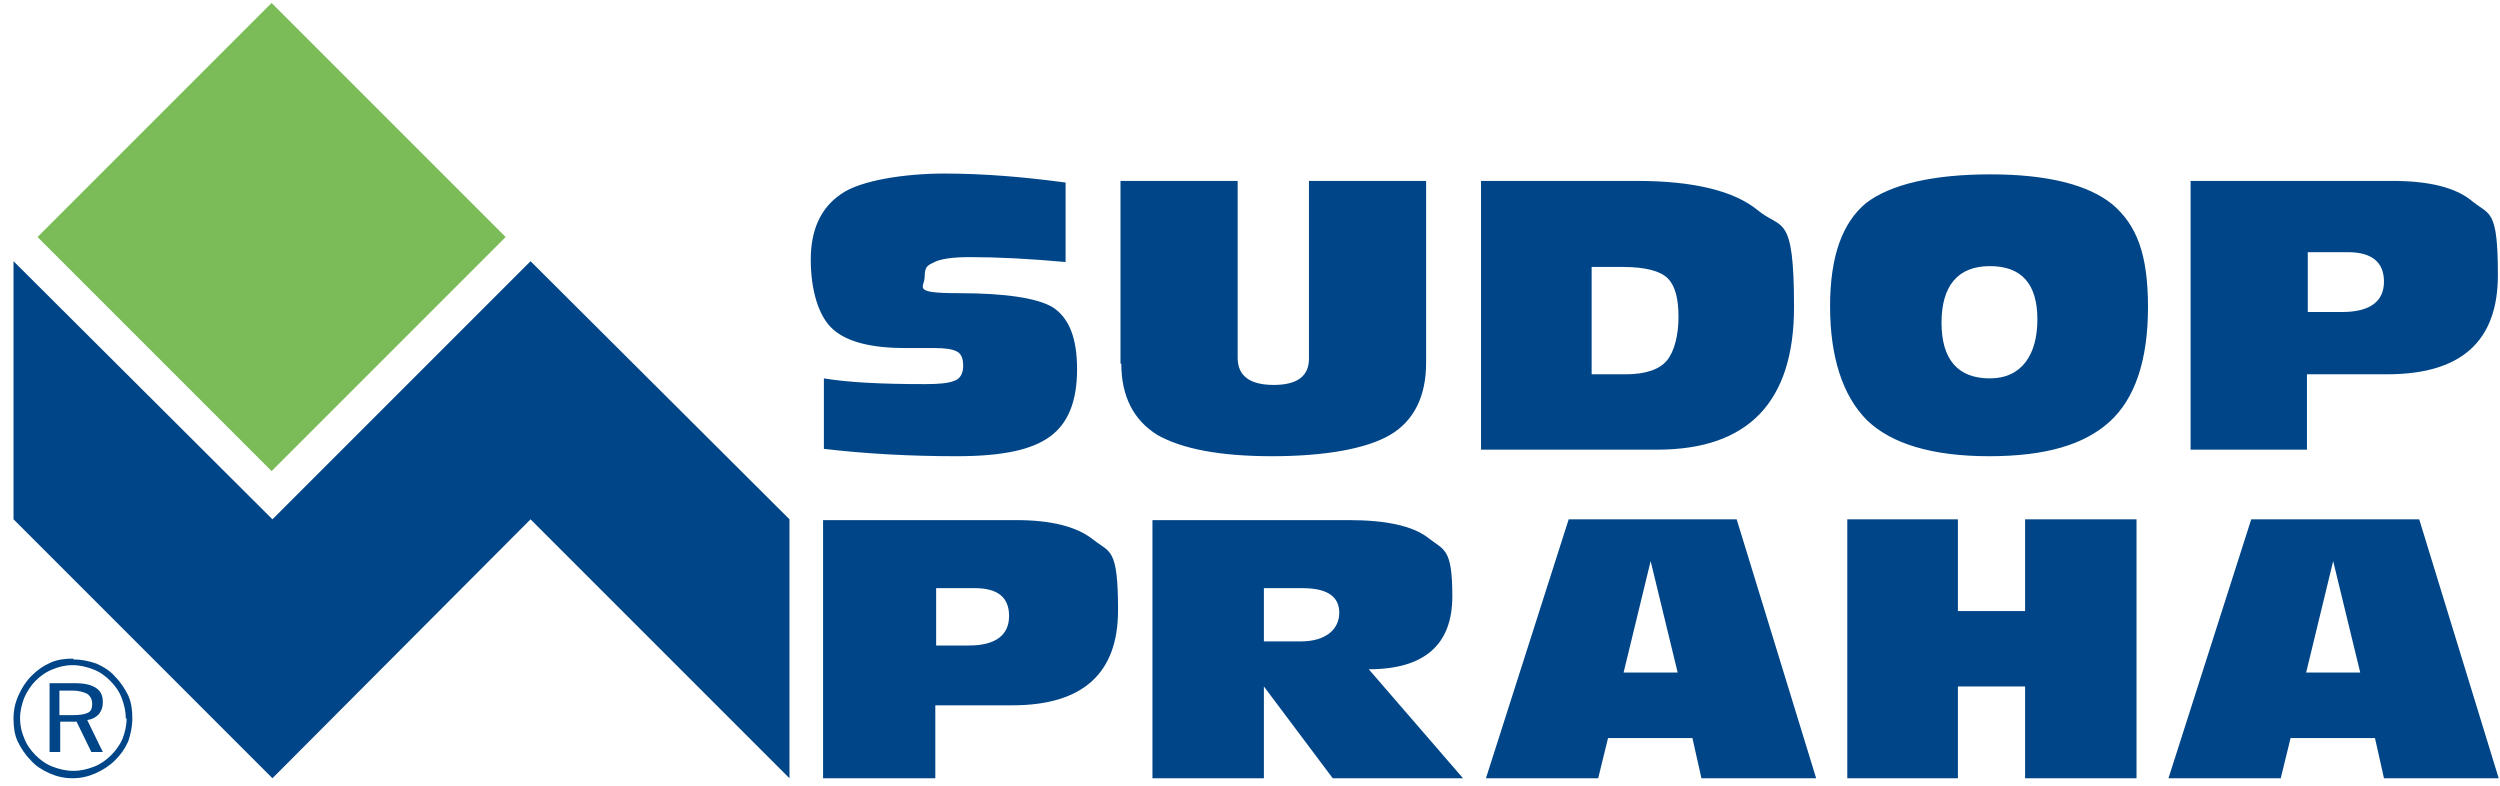 <svg width="105" height="33" viewBox="0 0 105 33" fill="none" xmlns="http://www.w3.org/2000/svg">
<g clip-path="url(#clip0_965_467)">
<path d="M95.791 32.686L96.204 31H99.749L100.127 32.686H104.945L101.607 21.811H94.552L91.076 32.686H95.825H95.791ZM97.993 23.566L99.129 28.246H96.858L97.993 23.566ZM77.586 32.686H82.232V28.831H85.054V32.686H89.734V21.811H85.054V25.665H82.232V21.811H77.586V32.686ZM67.124 32.686L67.537 31H71.082L71.46 32.686H76.278L72.94 21.811H65.885L62.41 32.686H67.159H67.124ZM69.327 23.566L70.462 28.246H68.191L69.327 23.566ZM48.403 32.686H53.083V28.831L55.974 32.686H61.446L57.488 28.109C59.828 28.109 60.998 27.076 60.998 25.046C60.998 23.015 60.654 23.119 60.001 22.603C59.347 22.086 58.211 21.845 56.662 21.845H48.403V32.72V32.686ZM54.701 24.702C55.733 24.702 56.249 25.046 56.249 25.734C56.249 26.422 55.699 26.939 54.632 26.939H53.083V24.702H54.701ZM34.603 32.686H39.283V29.623H42.518C45.478 29.623 46.958 28.281 46.958 25.631C46.958 22.981 46.614 23.222 45.925 22.671C45.237 22.121 44.17 21.845 42.69 21.845H34.569V32.72L34.603 32.686ZM40.935 24.702C41.899 24.702 42.381 25.08 42.381 25.872C42.381 26.663 41.83 27.111 40.694 27.111H39.318V24.702H40.935Z" fill="#004587"/>
<path d="M92.005 18.886H96.892V15.72H100.265C103.362 15.72 104.911 14.343 104.911 11.556C104.911 8.768 104.567 9.044 103.844 8.459C103.156 7.874 102.02 7.598 100.471 7.598H92.005V18.886ZM98.613 10.592C99.611 10.592 100.127 11.005 100.127 11.831C100.127 12.657 99.542 13.104 98.372 13.104H96.927V10.592H98.613ZM78.412 17.647C79.444 18.645 81.165 19.161 83.54 19.161C85.914 19.161 87.532 18.68 88.599 17.716C89.665 16.752 90.216 15.135 90.216 12.898C90.216 10.661 89.734 9.457 88.736 8.596C87.738 7.77 86.017 7.323 83.608 7.323C81.2 7.323 79.41 7.736 78.377 8.527C77.379 9.353 76.863 10.764 76.863 12.864C76.863 14.963 77.379 16.615 78.412 17.647ZM83.574 11.177C84.916 11.177 85.57 11.934 85.57 13.414C85.57 14.894 84.916 15.892 83.574 15.892C82.232 15.892 81.544 15.101 81.544 13.552C81.544 12.003 82.232 11.177 83.574 11.177ZM69.602 18.886C73.422 18.886 75.349 16.89 75.349 12.898C75.349 8.906 74.833 9.663 73.835 8.837C72.837 8.011 71.116 7.598 68.742 7.598H62.203V18.886H69.602ZM66.883 11.212H68.157C69.12 11.212 69.74 11.384 70.049 11.694C70.359 12.003 70.497 12.554 70.497 13.311C70.497 14.068 70.325 14.756 70.015 15.135C69.705 15.514 69.12 15.72 68.294 15.72H66.849V11.212H66.883ZM47.095 15.273C47.095 16.649 47.611 17.647 48.609 18.267C49.642 18.852 51.225 19.161 53.427 19.161C55.63 19.161 57.385 18.852 58.383 18.267C59.381 17.682 59.897 16.649 59.897 15.238V7.598H54.976V15.066C54.976 15.789 54.494 16.167 53.496 16.167C52.498 16.167 51.982 15.789 51.982 15.032V7.598H47.061V15.273H47.095ZM34.603 18.852C36.358 19.058 38.217 19.161 40.178 19.161C42.14 19.161 43.344 18.886 44.101 18.335C44.858 17.785 45.237 16.856 45.237 15.514C45.237 14.171 44.893 13.345 44.205 12.898C43.551 12.52 42.243 12.313 40.247 12.313C38.251 12.313 38.836 12.072 38.836 11.625C38.836 11.177 38.974 11.143 39.249 11.005C39.524 10.868 40.04 10.799 40.729 10.799C41.933 10.799 43.241 10.868 44.755 11.005V7.667C42.966 7.426 41.279 7.289 39.662 7.289C38.044 7.289 36.152 7.564 35.326 8.149C34.465 8.734 34.052 9.663 34.052 10.902C34.052 12.141 34.362 13.277 34.981 13.827C35.601 14.378 36.633 14.619 38.044 14.619H39.249C39.662 14.619 39.972 14.653 40.178 14.756C40.385 14.86 40.453 15.066 40.453 15.376C40.453 15.686 40.316 15.927 40.075 15.995C39.834 16.099 39.421 16.133 38.836 16.133C37.046 16.133 35.635 16.064 34.603 15.892V18.783V18.852Z" fill="#004587"/>
<path d="M3.08 27.696C3.424 27.696 3.734 27.765 4.043 27.868C4.353 28.006 4.628 28.178 4.835 28.419C5.076 28.66 5.248 28.935 5.386 29.21C5.523 29.52 5.558 29.83 5.558 30.174C5.558 30.518 5.489 30.828 5.386 31.137C5.248 31.447 5.076 31.688 4.835 31.929C4.594 32.17 4.319 32.342 4.009 32.48C3.699 32.617 3.39 32.686 3.045 32.686C2.701 32.686 2.392 32.617 2.082 32.48C1.772 32.342 1.497 32.17 1.29 31.929C1.049 31.688 0.877 31.413 0.74 31.137C0.602 30.828 0.568 30.518 0.568 30.174C0.568 29.83 0.636 29.52 0.774 29.21C0.912 28.901 1.084 28.625 1.325 28.384C1.566 28.143 1.807 27.971 2.116 27.834C2.426 27.696 2.736 27.662 3.08 27.662M5.282 30.174C5.282 29.864 5.214 29.589 5.11 29.314C5.007 29.038 4.835 28.797 4.628 28.591C4.422 28.384 4.181 28.212 3.906 28.109C3.63 28.006 3.355 27.937 3.045 27.937C2.736 27.937 2.46 28.006 2.22 28.109C1.944 28.212 1.703 28.384 1.497 28.591C1.29 28.797 1.118 29.073 1.015 29.314C0.912 29.589 0.843 29.864 0.843 30.174C0.843 30.484 0.912 30.759 1.015 31C1.118 31.275 1.29 31.516 1.497 31.723C1.703 31.929 1.944 32.101 2.22 32.204C2.495 32.307 2.77 32.376 3.08 32.376C3.39 32.376 3.665 32.307 3.94 32.204C4.215 32.101 4.456 31.929 4.663 31.723C4.869 31.516 5.041 31.275 5.145 31.034C5.248 30.759 5.317 30.484 5.317 30.174M3.149 28.694C3.562 28.694 3.837 28.763 4.043 28.901C4.25 29.038 4.319 29.245 4.319 29.486C4.319 29.727 4.25 29.864 4.147 30.002C4.009 30.139 3.871 30.208 3.665 30.243L4.319 31.585H3.837L3.217 30.311H2.529V31.585H2.082V28.694H3.149ZM3.045 29.004H2.495V30.036H3.045C3.355 30.036 3.562 30.002 3.699 29.933C3.837 29.864 3.871 29.727 3.871 29.554C3.871 29.382 3.803 29.245 3.665 29.141C3.527 29.073 3.321 29.004 3.045 29.004Z" fill="#004587"/>
<path d="M0.568 21.811L11.442 32.686L22.283 21.811L33.158 32.686V21.811L22.283 10.971L11.442 21.811L0.568 10.971V21.811Z" fill="#004587"/>
<path d="M11.407 0.124L1.576 9.955L11.407 19.786L21.238 9.955L11.407 0.124Z" fill="#7BBB58"/>
</g>
<defs>
<clipPath id="clip0_965_467">
<rect width="104.377" height="32.59" fill="white" transform="translate(0.568 0.096)"/>
</clipPath>
</defs>
</svg>
